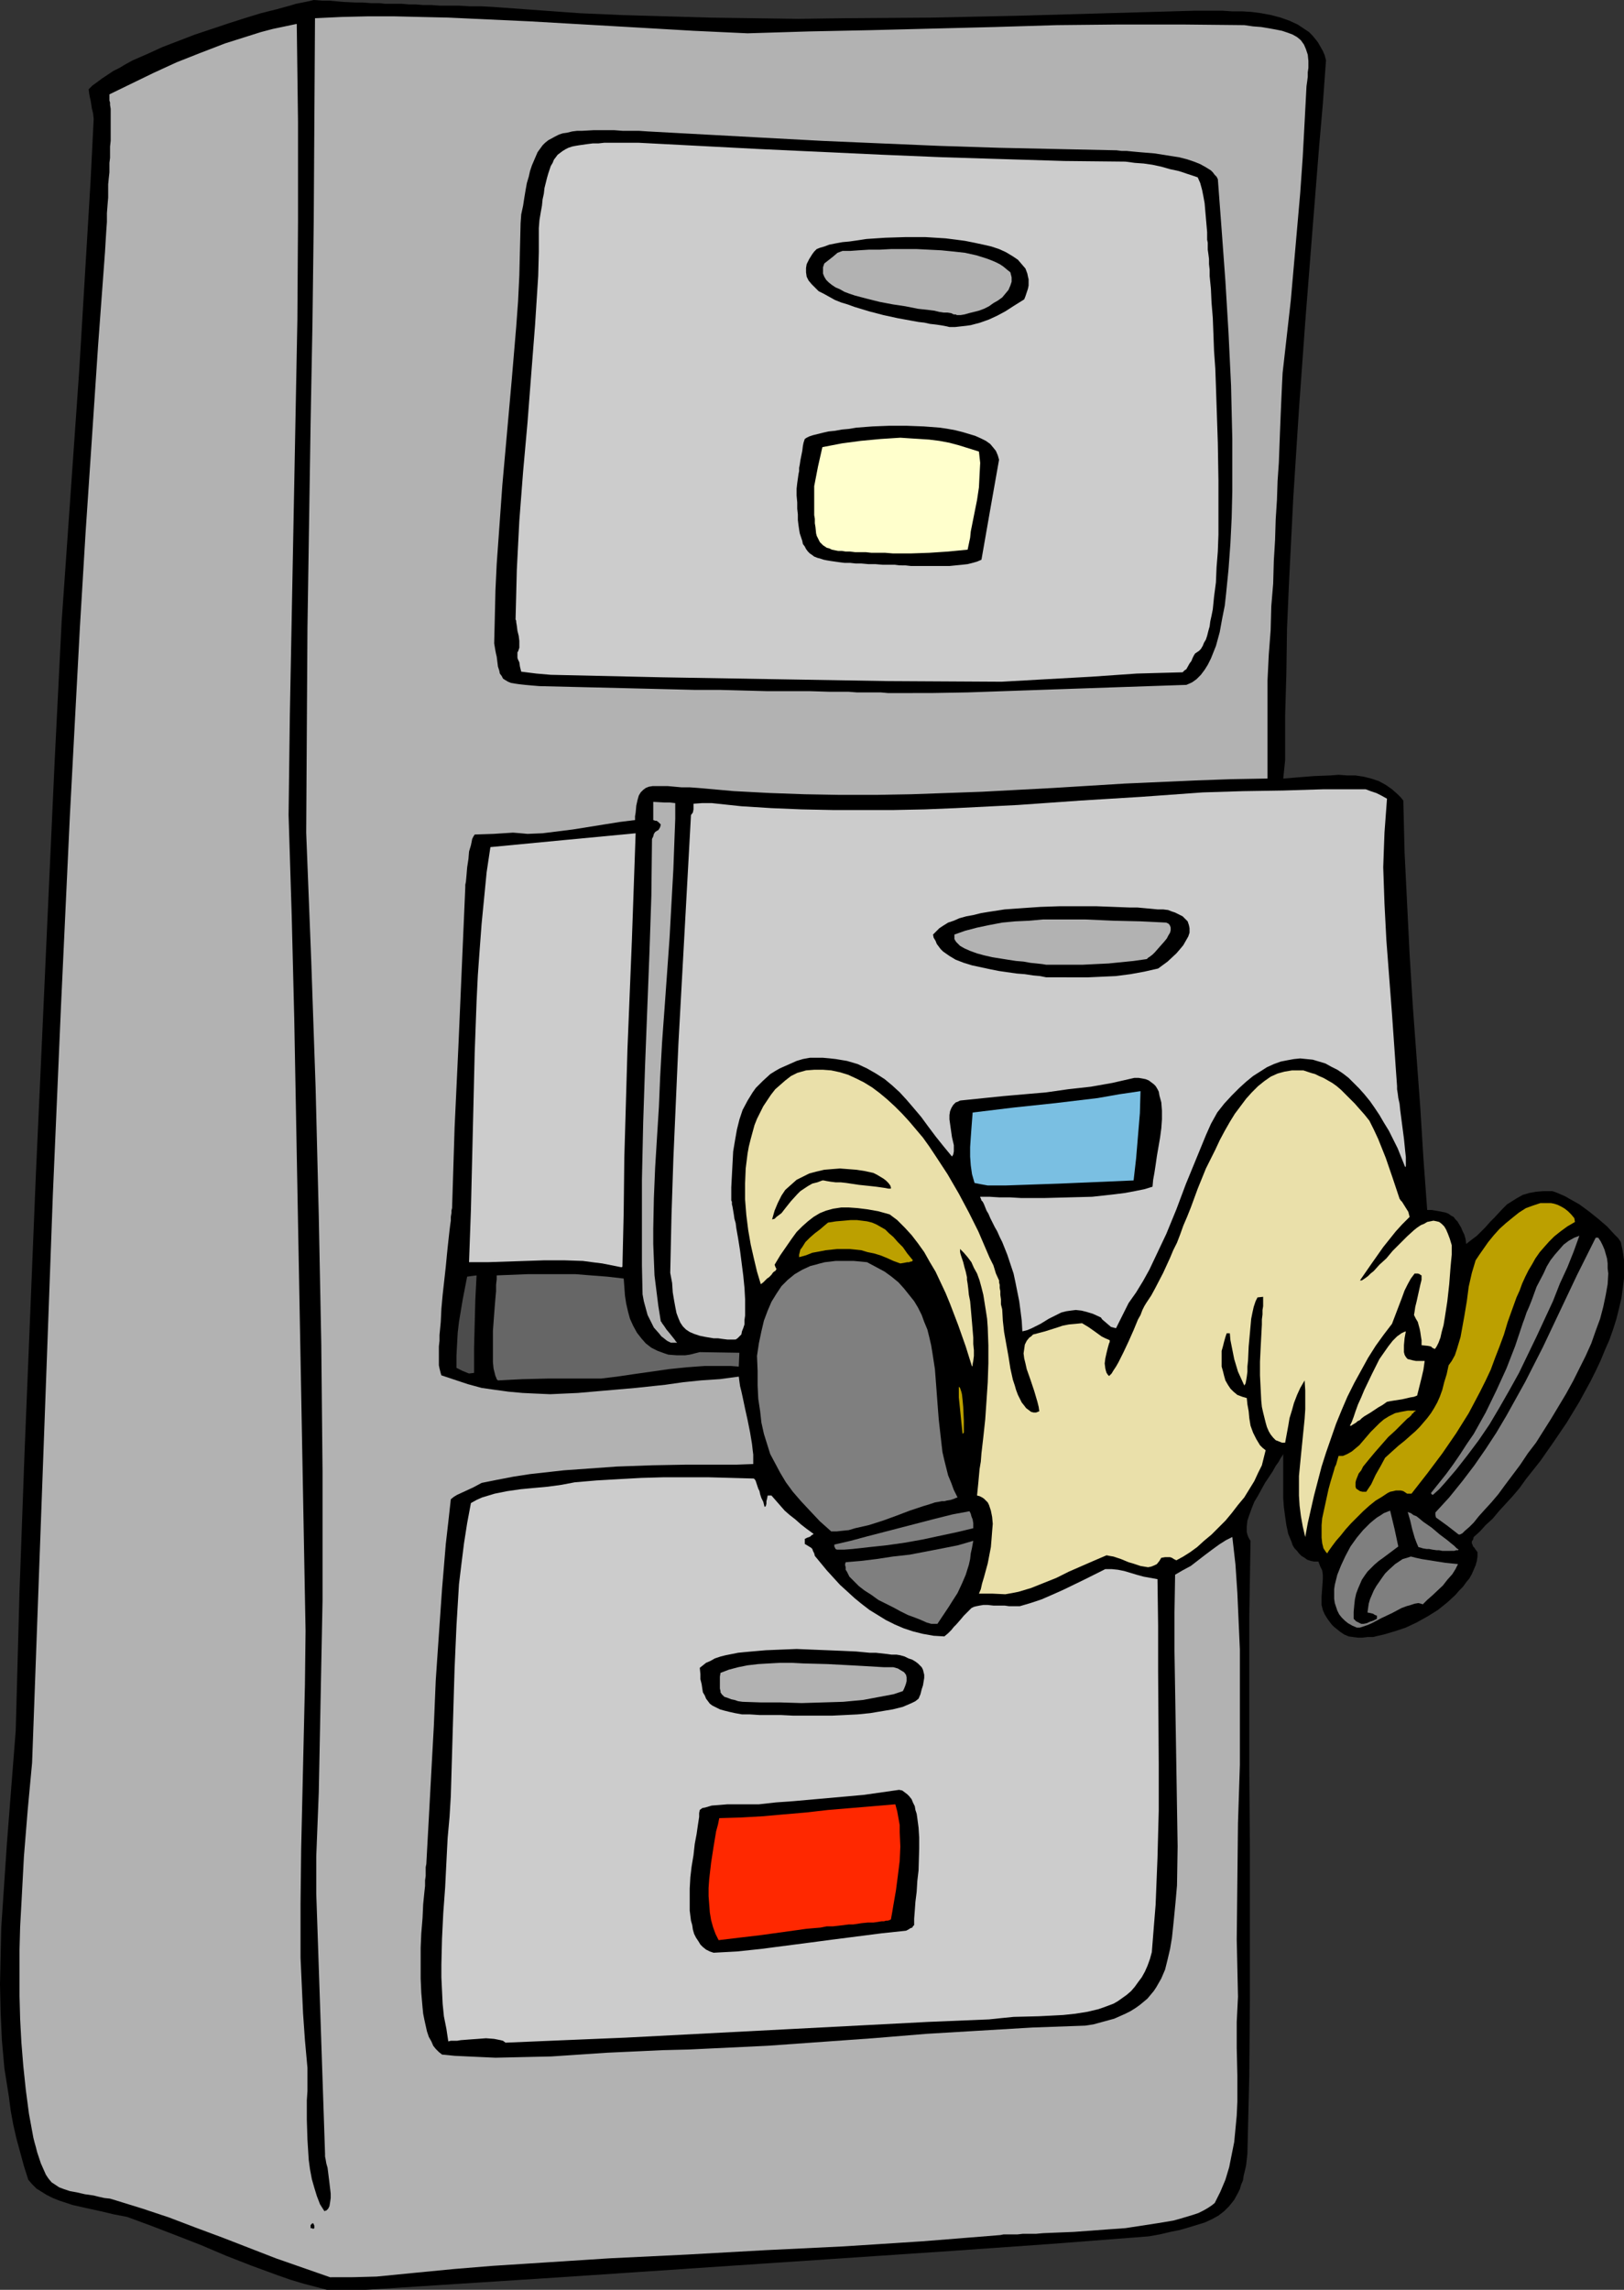 <?xml version="1.0" encoding="UTF-8" standalone="no"?>
<svg
   version="1.0"
   width="110.443mm"
   height="155.668mm"
   id="svg35"
   sodipodi:docname="Eaten by File Cabinet.wmf"
   xmlns:inkscape="http://www.inkscape.org/namespaces/inkscape"
   xmlns:sodipodi="http://sodipodi.sourceforge.net/DTD/sodipodi-0.dtd"
   xmlns="http://www.w3.org/2000/svg"
   xmlns:svg="http://www.w3.org/2000/svg">
  <rect width="100%" height="100%" fill="#333333" stroke="none"/>
  <sodipodi:namedview
     id="namedview35"
     pagecolor="#ffffff"
     bordercolor="#000000"
     borderopacity="0.25"
     inkscape:showpageshadow="2"
     inkscape:pageopacity="0.0"
     inkscape:pagecheckerboard="0"
     inkscape:deskcolor="#d1d1d1"
     inkscape:document-units="mm" />
  <defs
     id="defs1">
    <pattern
       id="WMFhbasepattern"
       patternUnits="userSpaceOnUse"
       width="6"
       height="6"
       x="0"
       y="0" />
  </defs>
  <path
     style="fill:#000000;fill-opacity:1;fill-rule:evenodd;stroke:none"
     d="m 84.034,588.353 -3.07,-0.808 -3.07,-0.808 -3.232,-0.97 -3.232,-1.131 -6.626,-2.424 -6.626,-2.585 -6.464,-2.747 -6.626,-2.585 -6.303,-2.424 -3.07,-1.131 -3.07,-1.131 -3.394,-0.646 -3.394,-0.808 -3.717,-0.808 -3.555,-0.808 -3.394,-1.131 -1.616,-0.646 -1.616,-0.808 -1.293,-0.808 -1.293,-0.808 -1.131,-1.131 -0.97,-1.131 -1.131,-3.555 -0.97,-3.555 L 4.202,549.41 3.394,545.855 2.747,542.3 2.262,538.583 1.131,531.473 0.485,524.202 0.162,517.092 0,509.82 l 0.162,-7.272 0.162,-7.272 0.485,-7.272 0.97,-14.382 1.131,-14.543 1.131,-14.382 0.97,-35.712 1.293,-35.55 1.454,-35.712 1.454,-35.712 1.616,-35.55 1.616,-35.712 1.616,-35.388 1.778,-35.55 4.525,-64.636 1.939,-32.318 0.97,-16.159 0.808,-16.159 -0.162,-1.454 -0.323,-1.293 -0.162,-1.131 -0.162,-0.97 -0.162,-0.646 -0.162,-0.808 -0.162,-1.293 0.97,-0.97 1.131,-0.808 1.293,-0.97 1.454,-0.97 1.454,-0.97 1.616,-0.808 1.616,-0.97 1.778,-0.97 3.717,-1.616 3.878,-1.778 4.202,-1.616 4.202,-1.616 4.363,-1.454 4.363,-1.454 4.04,-1.293 L 67.066,3.393 70.944,2.424 72.722,1.939 74.499,1.454 76.115,0.97 77.731,0.646 79.347,0.323 80.64,0 l 2.101,0.162 h 1.939 l 3.394,0.323 3.394,0.162 h 1.778 l 2.101,0.162 h 2.262 l 1.293,0.162 h 1.293 1.616 1.454 l 1.778,0.162 h 1.778 l 1.939,0.162 h 2.101 l 2.262,0.162 h 2.424 2.424 l 2.747,0.162 h 2.909 l 3.07,0.162 11.151,0.808 11.151,0.808 11.151,0.485 11.312,0.323 11.151,0.323 11.312,0.162 11.312,0.162 11.312,-0.162 22.786,-0.162 22.625,-0.485 22.625,-0.646 22.625,-0.646 h 6.949 l 2.424,0.162 h 2.586 l 2.586,0.162 2.424,0.323 2.586,0.485 2.424,0.646 2.262,0.808 2.101,0.97 1.939,1.293 0.97,0.646 0.808,0.808 0.808,0.97 0.646,0.808 0.646,1.131 0.646,1.131 0.485,1.131 0.323,1.293 -0.808,11.15 -0.97,11.15 -1.778,22.3 -1.778,22.623 -1.616,22.461 -1.454,22.623 -1.131,22.461 -0.485,11.311 -0.162,11.311 -0.323,11.15 v 11.311 l -0.485,4.686 1.939,-0.162 1.939,-0.162 4.04,-0.323 4.202,-0.162 2.101,-0.162 2.262,0.162 h 2.101 l 2.101,0.323 1.939,0.485 1.939,0.646 1.778,0.97 1.616,1.131 1.454,1.293 0.808,0.808 0.646,0.808 0.323,13.25 0.646,13.089 0.646,13.089 0.808,13.089 1.939,26.339 0.808,13.089 0.97,13.25 h 1.131 l 0.97,0.162 0.97,0.162 0.808,0.162 0.808,0.162 0.808,0.323 0.646,0.485 0.646,0.323 0.485,0.646 0.485,0.485 0.97,1.616 0.323,0.808 0.485,0.97 0.323,1.131 0.162,1.293 1.454,-1.131 1.293,-0.97 2.262,-2.262 1.131,-1.293 1.131,-1.131 2.101,-2.262 1.131,-1.131 1.293,-0.808 1.293,-0.808 1.454,-0.808 1.616,-0.485 1.778,-0.323 1.939,-0.162 h 2.262 l 0.97,0.323 1.131,0.485 1.131,0.485 1.131,0.646 2.586,1.454 2.424,1.778 2.424,1.939 2.262,1.939 1.939,2.101 0.97,0.97 0.646,0.97 0.485,2.262 0.323,2.262 v 2.424 2.424 l -0.323,2.585 -0.323,2.424 -0.646,2.747 -0.646,2.585 -0.808,2.585 -0.97,2.747 -1.131,2.585 -1.131,2.747 -1.293,2.747 -1.293,2.585 -2.909,5.333 -3.232,5.333 -3.394,5.009 -3.394,4.848 -3.717,4.686 -1.616,2.262 -1.778,2.101 -1.778,1.939 -1.778,1.939 -1.616,1.939 -1.778,1.616 -1.454,1.616 -1.616,1.454 -0.162,0.646 -0.323,0.485 v 0.485 l 0.162,0.323 0.162,0.485 0.323,0.323 0.323,0.485 0.485,0.646 v 1.131 l -0.162,1.131 -0.323,1.131 -0.485,1.131 -0.485,1.131 -0.646,1.131 -0.808,0.97 -0.808,1.131 -0.97,0.97 -0.97,1.131 -2.101,1.939 -2.424,1.939 -2.586,1.616 -2.909,1.616 -2.747,1.293 -2.909,0.97 -2.747,0.808 -1.454,0.323 -1.293,0.323 h -1.454 l -1.293,0.162 h -1.131 l -1.293,-0.162 -1.131,-0.162 -1.131,-0.485 -0.97,-0.646 -0.808,-0.646 -0.808,-0.646 -0.646,-0.646 -0.97,-1.293 -0.808,-1.293 -0.485,-1.131 -0.323,-1.293 v -0.97 -1.131 l 0.162,-2.262 0.162,-2.262 v -1.131 l -0.162,-1.131 -0.485,-0.97 -0.485,-1.293 h -1.131 l -0.808,-0.162 -0.97,-0.323 -0.646,-0.485 -0.808,-0.485 -0.646,-0.646 -0.485,-0.646 -0.646,-0.646 -0.485,-0.808 -0.323,-0.97 -0.808,-1.939 -0.485,-2.262 -0.323,-2.262 -0.323,-2.424 -0.162,-2.262 v -2.424 -4.201 -1.939 -1.454 -1.293 l -0.162,0.323 -0.323,0.485 -0.323,0.485 -0.323,0.646 -0.808,1.131 -0.808,1.454 -0.97,1.454 -0.97,1.454 -1.778,3.232 -0.97,1.616 -0.646,1.616 -0.646,1.778 -0.485,1.454 -0.162,1.454 v 1.454 l 0.162,0.646 0.162,0.485 0.323,0.646 0.323,0.485 -0.323,19.553 v 19.553 19.714 l 0.162,19.714 v 19.714 19.714 l -0.162,19.714 -0.485,19.876 -0.162,1.454 -0.162,1.454 -0.646,2.747 -0.162,1.131 -0.485,1.131 -0.323,1.131 -0.485,0.97 -0.97,1.778 -1.293,1.616 -1.293,1.293 -1.454,1.131 -1.778,0.97 -1.778,0.808 -2.101,0.646 -2.101,0.646 -2.262,0.646 -2.424,0.485 -2.747,0.646 -2.747,0.485 -25.049,1.939 -25.21,1.778 -50.42,3.393 -50.42,3.393 -50.097,3.232 z"
     id="path1" />
  <path
     style="fill:#b2b2b2;fill-opacity:1;fill-rule:evenodd;stroke:none"
     d="m 84.842,585.121 -6.949,-2.424 -6.949,-2.424 -13.736,-5.332 -6.949,-2.585 -6.787,-2.585 -6.787,-2.262 -6.787,-2.101 -1.616,-0.485 -1.454,-0.162 -1.454,-0.323 -1.293,-0.323 -1.131,-0.162 -1.131,-0.162 -2.101,-0.485 -1.778,-0.323 -1.454,-0.485 -1.293,-0.485 -0.97,-0.646 -0.97,-0.646 -0.808,-0.97 -0.646,-0.97 -0.646,-1.454 -0.646,-1.454 -0.646,-1.939 -0.323,-0.97 -0.323,-1.293 -0.323,-1.131 -0.323,-1.293 -1.131,-6.14 -0.808,-6.14 -0.646,-6.14 -0.485,-5.979 -0.323,-5.979 -0.162,-5.979 v -5.979 -5.979 l 0.162,-5.979 0.323,-5.817 0.646,-12.119 0.97,-11.958 1.131,-12.119 3.555,-97.278 1.778,-48.639 2.101,-48.639 2.262,-48.477 1.293,-24.4 1.293,-24.239 1.454,-24.239 1.616,-24.077 1.616,-24.239 1.778,-24.077 0.162,-2.747 0.162,-2.585 0.162,-2.262 v -2.262 l 0.162,-2.101 0.162,-1.939 v -1.778 -1.616 l 0.162,-1.616 0.162,-1.454 V 42.983 41.852 l 0.162,-1.293 V 39.59 37.651 l 0.162,-1.454 v -1.454 -1.131 -1.131 -4.525 l -0.162,-0.97 v -0.646 l -0.162,-0.485 v -0.485 -1.131 l 5.656,-2.747 5.656,-2.747 5.979,-2.747 6.141,-2.424 6.303,-2.424 L 63.995,9.211 67.066,8.241 70.136,7.433 73.207,6.787 76.277,6.14 76.439,18.745 76.6,31.349 v 25.37 l -0.162,25.37 -0.485,25.37 -0.97,50.901 -0.485,25.531 -0.323,25.531 0.808,26.016 0.646,26.178 0.97,52.356 0.97,52.356 0.485,26.339 0.485,26.339 -0.162,13.897 -0.323,14.058 -0.323,14.058 -0.323,14.058 -0.162,13.897 v 7.11 6.948 l 0.323,7.11 0.323,7.11 0.485,6.948 0.646,7.11 v 3.878 2.101 l -0.162,2.424 v 4.848 l 0.162,5.171 0.162,2.585 0.162,2.585 0.323,2.424 0.485,2.585 0.646,2.262 0.646,2.101 0.808,2.101 1.131,1.778 0.323,-0.162 h 0.162 l 0.485,-0.485 0.323,-0.646 0.162,-0.97 0.162,-1.131 v -1.131 l -0.323,-2.747 -0.323,-2.585 -0.162,-1.293 -0.323,-1.131 -0.162,-0.97 -0.162,-0.808 v -0.162 -0.323 -0.162 l -0.323,-9.695 -0.323,-9.534 -0.646,-19.229 -0.646,-19.068 -0.323,-9.372 v -9.534 l 0.646,-16.482 0.323,-16.321 0.323,-16.482 0.323,-16.482 v -16.482 -16.644 l -0.162,-16.482 -0.162,-16.321 -0.646,-32.965 -0.808,-32.803 -1.131,-32.803 -1.293,-32.803 0.162,-26.339 0.162,-26.178 0.808,-52.517 0.485,-26.178 0.323,-26.016 0.162,-26.178 0.162,-25.855 6.787,-0.323 6.787,-0.162 h 6.787 l 6.787,0.162 7.111,0.162 6.949,0.323 14.06,0.646 14.06,0.808 14.06,0.808 13.898,0.808 6.949,0.323 6.949,0.323 15.837,-0.485 15.837,-0.323 31.836,-0.808 15.999,-0.485 15.999,-0.162 h 16.16 l 15.999,0.162 2.262,0.323 2.101,0.162 1.939,0.323 1.778,0.323 1.616,0.323 1.454,0.485 1.293,0.485 1.131,0.646 0.97,0.808 0.808,1.131 0.485,1.131 0.485,1.454 0.162,1.616 v 0.808 0.97 l -0.162,1.131 v 1.131 l -0.162,1.293 -0.162,1.131 -0.485,9.211 -0.485,9.049 -0.646,9.211 -0.808,9.211 -1.616,18.421 -2.101,18.583 -0.162,3.232 -0.162,3.555 -0.162,3.717 -0.162,4.04 -0.162,4.201 -0.162,4.363 -0.323,4.686 -0.162,4.848 -0.323,5.009 -0.162,5.333 -0.323,5.333 -0.162,5.817 -0.485,5.817 -0.162,6.14 -0.485,6.302 -0.323,6.625 v 9.857 2.585 7.433 1.293 2.585 0.485 0.646 0.323 l -9.211,0.162 -9.211,0.323 -18.261,0.808 -18.423,1.131 -18.261,0.97 -9.05,0.323 -9.211,0.323 -9.05,0.162 h -9.211 l -9.05,-0.162 -9.05,-0.323 -9.211,-0.485 -9.05,-0.808 -2.262,-0.162 h -2.101 l -1.778,-0.162 -1.778,-0.162 h -1.454 -1.293 -1.131 l -0.97,0.162 -0.808,0.323 -0.646,0.485 -0.646,0.646 -0.485,0.808 -0.323,1.131 -0.323,1.454 -0.162,1.778 -0.162,0.97 v 0.97 l -3.878,0.485 -4.04,0.646 -8.08,1.293 -3.878,0.485 -3.878,0.485 -3.878,0.162 -1.778,-0.162 -1.939,-0.162 -5.01,0.323 -4.848,0.162 -0.323,0.485 -0.323,0.646 -0.162,0.808 -0.162,0.808 -0.485,1.616 -0.162,1.939 -0.323,2.101 -0.162,1.939 -0.162,1.778 -0.162,0.808 v 0.646 l -1.778,41.044 -0.97,20.684 -0.646,20.684 -0.162,0.646 v 0.646 l -0.162,0.97 v 0.97 l -0.162,1.131 -0.162,1.293 -0.162,1.454 -0.162,1.454 -0.323,3.07 -0.323,3.393 -0.808,7.272 -0.323,3.555 -0.162,3.393 -0.323,3.393 v 1.454 l -0.162,1.454 v 1.454 2.262 1.131 l 0.162,0.808 0.162,0.646 0.162,0.646 0.162,0.485 3.394,1.131 3.394,1.131 3.555,0.97 3.394,0.485 3.555,0.485 3.555,0.323 3.394,0.162 3.717,0.162 3.555,-0.162 3.555,-0.162 7.434,-0.646 7.434,-0.646 7.595,-0.808 4.525,-0.646 4.687,-0.485 4.848,-0.323 2.424,-0.323 2.424,-0.323 0.162,1.293 0.162,1.131 0.323,1.293 0.323,1.454 0.646,3.07 0.646,2.909 0.646,3.232 0.485,2.909 0.162,1.454 0.162,1.293 v 2.424 l -4.202,0.162 h -4.202 -8.727 l -8.888,0.162 -9.05,0.323 -9.05,0.646 -4.525,0.323 -4.363,0.485 -4.363,0.485 -4.202,0.646 -4.202,0.808 -4.04,0.808 -2.101,1.131 -2.101,0.97 -2.101,0.97 -0.808,0.485 -0.808,0.646 -0.646,5.817 -0.646,5.656 -0.97,11.635 -0.808,11.635 -0.808,11.796 -0.485,11.635 -0.646,11.796 -0.646,11.958 -0.646,11.796 -0.162,0.808 v 0.97 1.293 l -0.162,1.131 v 1.454 l -0.162,1.454 -0.323,3.232 -0.162,3.555 -0.323,3.878 -0.162,3.717 v 4.04 3.878 l 0.162,3.717 0.323,3.717 0.162,1.616 0.323,1.616 0.323,1.454 0.323,1.454 0.485,1.454 0.646,1.131 0.485,1.131 0.646,0.808 0.808,0.808 0.808,0.646 3.232,0.323 3.394,0.162 3.555,0.162 3.555,0.162 7.111,-0.162 7.272,-0.162 14.544,-0.97 7.111,-0.323 6.949,-0.323 6.626,-0.162 6.787,-0.323 13.575,-0.646 13.575,-0.97 13.575,-0.97 13.736,-1.131 13.575,-0.808 13.575,-0.808 13.575,-0.485 2.101,-0.323 1.778,-0.485 1.778,-0.485 1.778,-0.485 1.454,-0.646 1.454,-0.646 1.293,-0.646 1.293,-0.808 1.131,-0.808 0.97,-0.808 0.97,-0.808 0.808,-0.97 0.808,-0.97 0.646,-0.97 1.293,-2.262 0.97,-2.262 0.646,-2.585 0.646,-2.747 0.485,-2.909 0.323,-3.07 0.323,-3.232 0.323,-3.393 0.323,-3.717 0.162,-10.019 -0.162,-10.019 -0.323,-20.199 -0.162,-10.019 -0.162,-9.857 v -10.019 l 0.162,-9.695 1.939,-1.131 2.101,-1.131 3.555,-2.747 1.939,-1.454 1.778,-1.293 1.778,-1.131 1.616,-0.808 0.808,7.11 0.485,7.272 0.323,7.272 0.323,7.272 v 7.272 7.433 14.866 l -0.485,15.028 -0.162,14.866 -0.162,15.028 0.162,7.272 0.162,7.433 -0.162,3.232 -0.162,3.232 v 6.787 l 0.162,6.948 v 6.787 l -0.162,3.555 -0.323,3.393 -0.323,3.393 -0.646,3.232 -0.646,3.232 -0.97,3.232 -1.293,3.07 -1.454,2.909 -0.808,0.646 -0.97,0.646 -1.131,0.646 -1.293,0.646 -1.454,0.485 -1.616,0.485 -1.616,0.485 -1.778,0.485 -1.939,0.323 -1.939,0.323 -4.202,0.646 -4.202,0.646 -4.525,0.323 -4.363,0.323 -4.363,0.323 -4.04,0.162 -3.878,0.162 -1.778,0.162 h -1.778 -1.616 l -1.454,0.162 h -1.293 -1.293 -0.97 l -0.808,0.162 -10.019,0.808 -10.181,0.808 -20.039,1.293 -20.039,0.97 -20.2,1.131 -20.039,0.97 -20.039,1.293 -10.019,0.646 -9.858,0.808 -10.019,0.97 -9.858,0.97 -5.979,0.162 z"
     id="path2" />
  <path
     style="fill:#000000;fill-opacity:1;fill-rule:evenodd;stroke:none"
     d="m 80.155,572.517 h -0.162 -0.162 v -0.323 -0.485 l 0.162,-0.162 0.323,-0.323 0.323,0.162 v 0.162 l 0.162,0.323 v 0.646 l -0.323,0.162 v 0 z"
     id="path3" />
  <path
     style="fill:#cccccc;fill-opacity:1;fill-rule:evenodd;stroke:none"
     d="m 129.929,524.848 -0.646,-0.485 -0.646,-0.162 -0.808,-0.162 -0.808,-0.162 -2.101,-0.162 -2.101,0.162 -2.262,0.162 -2.101,0.162 -0.97,0.162 h -0.808 -0.808 l -0.646,0.162 -0.485,-3.232 -0.646,-3.232 -0.323,-3.232 -0.162,-3.393 -0.162,-3.393 v -3.232 l 0.162,-6.625 0.323,-6.625 0.485,-6.625 0.162,-3.232 0.162,-3.232 0.162,-3.232 0.162,-3.07 0.485,-5.333 0.323,-5.333 0.323,-10.988 0.162,-5.494 0.162,-5.494 0.323,-10.827 0.485,-10.988 0.323,-5.333 0.323,-5.332 0.646,-5.333 0.646,-5.171 0.808,-5.171 0.97,-5.171 1.454,-0.808 1.454,-0.646 1.616,-0.485 1.616,-0.485 3.232,-0.646 3.394,-0.485 3.394,-0.323 3.555,-0.323 3.555,-0.485 3.394,-0.646 5.656,-0.485 5.656,-0.323 5.818,-0.323 5.656,-0.162 h 5.818 5.818 l 5.979,0.162 5.656,0.162 0.323,0.323 0.162,0.323 0.162,0.485 0.162,0.485 0.162,0.485 0.162,0.485 0.323,0.646 0.162,0.808 0.323,0.97 0.485,0.97 0.323,1.293 0.323,-0.162 0.162,-0.646 V 385.718 l 0.162,-0.646 0.162,-0.808 h 0.97 l 1.131,1.293 1.131,1.293 1.131,1.293 1.293,1.131 1.454,1.131 1.454,1.293 1.454,1.131 1.778,1.293 -0.162,0.162 -0.323,0.162 -0.323,0.323 -0.323,0.162 -0.485,0.162 -0.646,0.323 v 1.293 l 0.808,0.485 0.808,0.485 0.323,0.323 0.162,0.485 0.323,0.646 0.162,0.646 3.07,3.717 3.394,3.717 1.778,1.616 1.939,1.778 1.778,1.454 2.101,1.616 2.101,1.293 2.101,1.293 2.262,1.131 2.262,0.97 2.424,0.808 2.586,0.646 2.747,0.485 2.747,0.162 0.97,-0.808 0.808,-0.808 0.646,-0.808 0.646,-0.646 1.131,-1.293 0.808,-0.97 0.808,-0.808 0.646,-0.646 0.485,-0.485 0.646,-0.323 0.646,-0.162 0.808,-0.162 0.97,-0.162 h 1.131 l 1.454,0.162 h 0.97 0.97 0.97 l 1.131,0.162 h 2.747 l 2.747,-0.808 2.909,-0.97 2.586,-1.131 2.909,-1.293 5.333,-2.585 5.495,-2.747 h 1.616 l 1.616,0.162 1.616,0.323 1.616,0.485 1.616,0.485 1.778,0.485 1.778,0.323 1.778,0.323 0.162,11.958 v 11.796 l 0.162,23.915 v 11.796 l -0.323,12.119 -0.485,12.119 -0.485,5.979 -0.485,6.14 -0.485,1.778 -0.646,1.778 -0.646,1.454 -0.808,1.454 -0.97,1.293 -0.808,1.131 -0.97,1.131 -1.131,0.97 -1.131,0.808 -1.131,0.808 -1.131,0.646 -1.293,0.485 -1.293,0.485 -1.454,0.485 -2.747,0.646 -3.07,0.485 -3.07,0.323 -3.07,0.162 -3.232,0.162 -6.464,0.162 -3.232,0.323 -3.07,0.323 -15.676,0.646 -15.514,0.808 -31.19,1.616 -31.028,1.616 -15.514,0.646 z"
     id="path4" />
  <path
     style="fill:#000000;fill-opacity:1;fill-rule:evenodd;stroke:none"
     d="m 183.42,501.74 -0.97,-0.323 -0.97,-0.485 -0.808,-0.646 -0.646,-0.646 -0.485,-0.808 -0.646,-0.97 -0.485,-0.97 -0.323,-1.131 -0.162,-1.131 -0.323,-1.131 -0.323,-2.585 v -2.747 -2.909 l 0.162,-2.909 0.323,-2.747 0.485,-2.909 0.323,-2.909 0.485,-2.585 0.323,-2.262 0.323,-2.101 v -0.97 l 0.162,-0.808 0.646,-0.485 0.808,-0.162 1.616,-0.485 2.101,-0.162 1.939,-0.162 h 8.08 l 4.363,-0.485 4.525,-0.323 9.05,-0.808 9.05,-0.808 4.525,-0.646 4.525,-0.646 0.808,0.162 0.646,0.485 0.646,0.485 0.485,0.485 0.646,0.808 0.323,0.808 0.485,0.97 0.162,0.97 0.323,0.97 0.162,1.131 0.323,2.424 0.162,2.585 v 2.747 l -0.162,5.656 -0.323,2.747 -0.162,2.747 -0.323,2.585 -0.162,2.262 -0.162,2.101 v 0.808 0.808 l -0.323,0.323 -0.162,0.323 -0.485,0.162 -0.485,0.323 -0.323,0.162 -0.323,0.162 -6.141,0.646 -6.303,0.808 -6.303,0.808 -6.141,0.808 -12.443,1.616 -6.141,0.646 z"
     id="path5" />
  <path
     style="fill:#ff2800;fill-opacity:1;fill-rule:evenodd;stroke:none"
     d="m 184.713,498.509 -0.808,-1.616 -0.646,-1.778 -0.485,-1.778 -0.323,-1.939 -0.162,-2.101 -0.162,-2.101 v -2.101 l 0.162,-2.262 0.485,-4.201 0.646,-4.201 0.323,-1.939 0.323,-1.939 0.485,-1.778 0.323,-1.616 5.495,-0.162 5.656,-0.323 5.495,-0.485 5.656,-0.485 5.656,-0.646 5.818,-0.485 11.474,-0.97 0.485,1.778 0.323,1.778 0.323,1.778 v 1.778 l 0.162,3.717 -0.162,3.717 -0.485,3.878 -0.485,3.717 -0.646,3.717 -0.323,1.939 -0.323,1.778 -0.323,0.162 -0.485,0.162 h -0.485 l -0.485,0.162 h -0.646 l -0.97,0.162 -1.131,0.162 h -1.454 l -1.616,0.162 -0.97,0.162 -1.131,0.162 h -1.131 l -1.293,0.162 -1.293,0.162 -1.454,0.162 h -1.616 l -1.616,0.323 -1.939,0.162 -1.778,0.162 -5.818,0.808 -5.818,0.808 -5.495,0.646 z"
     id="path6" />
  <path
     style="fill:#000000;fill-opacity:1;fill-rule:evenodd;stroke:none"
     d="m 190.692,440.497 -1.778,-0.323 -1.454,-0.323 -1.293,-0.323 -1.131,-0.323 -0.97,-0.485 -0.97,-0.485 -0.646,-0.485 -0.485,-0.646 -0.485,-0.646 -0.323,-0.808 -0.485,-0.808 -0.162,-0.97 -0.162,-1.131 -0.323,-1.293 v -1.293 l -0.162,-1.616 0.808,-0.646 0.808,-0.646 1.131,-0.485 1.131,-0.646 1.454,-0.485 1.293,-0.323 1.616,-0.323 1.616,-0.323 1.616,-0.162 1.778,-0.162 3.717,-0.323 3.878,-0.162 4.04,-0.162 3.878,0.162 4.04,0.162 3.878,0.162 3.555,0.162 3.394,0.323 h 1.616 l 1.454,0.162 1.454,0.162 1.131,0.162 h 1.293 l 0.97,0.162 1.131,0.323 0.97,0.485 0.97,0.323 0.808,0.485 0.646,0.485 0.485,0.485 0.485,0.485 0.323,0.646 0.162,0.646 0.162,0.646 v 0.808 l -0.162,0.97 -0.162,0.97 -0.323,0.97 -0.323,1.293 -0.485,1.131 -0.808,0.646 -0.97,0.485 -1.131,0.485 -1.131,0.485 -2.586,0.646 -2.909,0.485 -2.909,0.485 -3.232,0.323 -3.232,0.162 -3.394,0.162 h -6.626 -3.232 l -3.232,-0.162 h -2.909 -2.586 l -2.424,-0.162 z"
     id="path7" />
  <path
     style="fill:#b2b2b2;fill-opacity:1;fill-rule:evenodd;stroke:none"
     d="m 190.854,437.266 -1.131,-0.162 -0.97,-0.323 -0.808,-0.162 -0.808,-0.323 -0.485,-0.162 -0.485,-0.162 -0.323,-0.323 -0.323,-0.323 -0.323,-0.485 v -0.323 l -0.162,-0.646 v -2.101 -0.97 l 0.162,-0.97 2.101,-0.808 2.424,-0.646 2.424,-0.485 2.747,-0.323 2.747,-0.162 2.909,-0.162 h 2.909 l 3.07,0.162 6.141,0.162 6.141,0.323 2.909,0.162 2.747,0.162 2.747,0.162 h 2.424 l 1.131,0.323 0.808,0.485 0.808,0.485 0.485,0.646 0.162,0.646 v 0.485 0.485 l -0.162,0.646 -0.162,0.485 -0.323,0.808 -0.323,0.646 -2.424,0.808 -2.586,0.485 -2.586,0.485 -2.586,0.485 -5.171,0.485 -5.333,0.162 -5.333,0.162 -5.333,-0.162 h -2.424 -2.586 z"
     id="path8" />
  <path
     style="fill:#7f7f7f;fill-opacity:1;fill-rule:evenodd;stroke:none"
     d="m 348.741,418.198 -1.131,-0.485 -1.131,-0.646 -0.808,-0.646 -0.808,-0.808 -0.646,-0.808 -0.485,-0.97 -0.323,-0.97 -0.323,-0.97 -0.162,-1.131 v -1.131 -1.293 l 0.162,-1.131 0.323,-1.293 0.323,-1.293 0.97,-2.424 1.131,-2.424 1.293,-2.424 1.616,-2.262 1.616,-1.939 1.778,-1.778 0.97,-0.808 0.808,-0.646 0.808,-0.485 0.97,-0.646 0.808,-0.323 0.808,-0.323 1.131,4.686 0.97,4.525 -1.293,0.97 -1.293,0.97 -1.293,0.97 -1.131,0.808 -1.131,0.97 -0.97,0.97 -0.808,0.808 -0.808,1.131 -0.646,0.97 -0.485,1.131 -0.485,1.131 -0.485,1.293 -0.323,1.454 -0.162,1.454 -0.162,1.778 v 1.778 l 0.646,0.646 0.646,0.323 0.646,0.323 h 0.646 l 0.808,-0.162 0.646,-0.323 0.97,-0.323 0.97,-0.485 v -0.808 l -0.485,-0.162 -0.485,-0.323 -0.646,-0.162 -0.808,-0.162 0.162,-1.131 0.162,-1.131 0.323,-1.131 0.485,-1.131 0.485,-1.131 0.646,-1.131 1.454,-2.101 0.808,-1.131 0.808,-0.808 1.778,-1.616 0.97,-0.646 0.97,-0.646 1.131,-0.323 0.97,-0.323 1.293,0.323 1.454,0.323 3.07,0.485 3.07,0.485 3.232,0.323 -0.323,0.646 -0.323,0.646 -0.808,1.293 -1.293,1.454 -1.131,1.454 -2.747,2.585 -1.293,1.131 -1.131,1.131 -0.485,-0.162 -0.646,-0.162 -0.97,0.162 -0.97,0.323 -1.131,0.323 -1.293,0.485 -2.424,1.293 -2.747,1.293 -2.424,1.293 -1.131,0.485 -0.97,0.323 -0.97,0.323 z"
     id="path9" />
  <path
     style="fill:#7f7f7f;fill-opacity:1;fill-rule:evenodd;stroke:none"
     d="m 239.335,417.228 -1.131,-0.323 -1.454,-0.646 -1.616,-0.646 -1.778,-0.646 -1.939,-0.97 -1.778,-0.97 -3.878,-1.939 -1.778,-1.293 -1.778,-1.131 -1.454,-1.131 -1.293,-1.293 -1.131,-1.131 -0.646,-1.293 -0.323,-0.485 v -0.646 l -0.162,-0.646 0.162,-0.646 3.878,-0.323 4.04,-0.485 4.202,-0.646 4.363,-0.485 4.202,-0.808 4.202,-0.808 4.04,-0.808 3.878,-1.131 -0.323,1.778 -0.323,1.454 -0.162,1.454 -0.323,1.454 -0.808,2.585 -0.97,2.262 -1.131,2.424 -1.454,2.262 -0.808,1.293 -0.97,1.454 -0.97,1.454 -0.97,1.454 z"
     id="path10" />
  <path
     style="fill:#eae0aa;fill-opacity:1;fill-rule:evenodd;stroke:none"
     d="m 258.404,409.633 -3.394,-0.162 h -3.394 l 0.485,-1.131 0.323,-1.454 0.485,-1.616 0.485,-1.778 0.485,-1.778 0.808,-4.201 0.162,-1.939 0.162,-2.101 0.162,-1.939 -0.162,-1.778 -0.323,-1.616 -0.485,-1.454 -0.323,-0.646 -0.485,-0.485 -0.485,-0.485 -0.485,-0.323 -0.646,-0.323 -0.646,-0.162 0.162,-1.616 0.162,-1.616 0.162,-1.778 0.162,-1.778 0.323,-1.939 0.162,-2.101 0.485,-4.201 0.485,-4.525 0.323,-4.686 0.323,-4.848 0.162,-4.848 v -4.686 l -0.162,-4.525 -0.162,-2.262 -0.323,-2.101 -0.646,-4.04 -0.485,-1.939 -0.485,-1.778 -0.646,-1.778 -0.808,-1.454 -0.646,-1.454 -0.97,-1.293 -0.97,-1.131 -0.97,-0.97 v 0.162 0.646 l 0.162,0.646 0.323,0.97 0.323,0.97 0.323,1.293 0.323,1.131 0.323,1.454 v 0.323 0.323 l 0.162,0.97 0.162,1.293 0.162,1.616 0.323,1.616 0.162,1.778 0.323,3.717 0.323,3.878 v 1.616 l 0.162,1.616 v 1.454 l -0.162,1.293 -0.162,0.808 v 0.323 l -0.162,0.323 -0.808,-2.585 -0.808,-2.585 -1.939,-5.494 -2.101,-5.494 -1.131,-2.747 -1.293,-2.747 -1.293,-2.747 -1.454,-2.424 -1.454,-2.585 -1.616,-2.262 -1.616,-2.101 -1.778,-1.939 -1.939,-1.939 -1.939,-1.454 -2.909,-0.808 -2.747,-0.485 -2.586,-0.323 -2.262,-0.162 h -1.939 l -2.101,0.323 -1.778,0.485 -1.616,0.646 -1.616,0.97 -1.454,1.131 -1.454,1.293 -1.454,1.454 -1.293,1.778 -1.454,2.101 -1.454,2.101 -1.454,2.424 0.162,0.485 0.323,0.646 -0.323,0.485 -0.323,0.162 -0.323,0.323 -0.323,0.485 -0.646,0.646 -0.485,0.323 -0.485,0.485 -0.485,0.485 -0.646,0.485 -0.97,-3.232 -0.808,-3.393 -0.808,-3.555 -0.646,-3.717 -0.485,-3.878 -0.323,-4.04 v -4.04 l 0.162,-3.878 0.485,-3.878 0.323,-1.778 0.485,-1.939 0.97,-3.555 0.646,-1.616 0.808,-1.616 0.808,-1.616 0.97,-1.454 0.97,-1.454 1.131,-1.454 1.293,-1.131 1.293,-1.131 1.454,-1.131 1.616,-0.808 2.262,-0.646 2.101,-0.162 h 2.262 l 2.101,0.162 2.262,0.485 2.101,0.646 2.101,0.97 1.939,0.97 2.101,1.293 1.939,1.454 1.939,1.616 1.939,1.778 1.939,1.939 1.778,1.939 1.778,2.101 1.778,2.101 1.616,2.262 1.616,2.424 3.07,4.686 2.909,5.009 2.586,4.848 2.424,4.848 0.97,2.262 0.97,2.262 0.97,2.262 0.97,1.939 0.646,2.101 0.808,1.778 v 0.485 l 0.162,0.646 v 0.808 l 0.162,0.808 v 0.97 l 0.162,1.131 v 1.293 l 0.323,1.293 0.162,2.909 0.323,2.909 1.131,6.302 0.485,3.07 0.646,2.909 0.485,1.454 0.323,1.131 0.485,1.293 0.485,0.97 0.485,0.97 0.646,0.808 0.485,0.646 0.646,0.485 0.646,0.485 0.646,0.162 h 0.646 l 0.808,-0.323 -0.162,-1.131 -0.323,-1.293 -0.808,-2.747 -0.97,-2.909 -0.97,-2.747 -0.323,-1.454 -0.323,-1.293 -0.162,-1.293 0.162,-1.131 0.162,-1.131 0.485,-0.97 0.646,-0.808 0.485,-0.323 0.485,-0.485 3.07,-0.808 3.07,-0.97 1.454,-0.485 1.616,-0.323 1.778,-0.162 1.616,-0.162 1.616,0.97 1.616,1.131 1.778,1.293 0.97,0.485 1.131,0.485 v 0.485 l -0.162,0.323 -0.323,1.131 -0.323,1.293 -0.323,1.454 -0.162,1.293 0.162,1.293 0.162,0.646 0.162,0.485 0.323,0.485 0.323,0.323 0.646,-0.646 0.485,-0.808 0.646,-0.97 0.646,-1.131 1.293,-2.585 1.293,-2.747 1.293,-2.909 1.131,-2.747 0.646,-1.131 0.485,-1.293 0.485,-0.97 0.485,-0.808 1.293,-1.939 0.97,-1.778 2.101,-4.04 1.778,-3.878 0.808,-1.939 0.97,-1.939 0.808,-2.101 0.808,-2.262 0.97,-2.262 0.97,-2.424 1.778,-4.848 2.101,-5.171 2.424,-4.848 1.131,-2.424 1.293,-2.424 1.293,-2.262 1.293,-2.101 1.454,-1.939 1.454,-1.939 1.454,-1.616 1.616,-1.616 1.616,-1.293 1.616,-1.131 1.778,-0.808 1.778,-0.485 1.939,-0.323 h 1.939 0.97 l 0.97,0.323 0.97,0.323 1.131,0.323 0.97,0.485 1.131,0.485 1.131,0.646 1.131,0.646 1.131,0.808 1.131,0.97 1.131,1.131 1.131,1.131 1.293,1.293 1.131,1.293 1.293,1.454 1.293,1.616 1.131,2.262 1.131,2.424 0.97,2.424 0.97,2.424 1.778,5.171 1.778,5.333 0.323,0.485 0.323,0.323 0.808,1.293 0.808,1.293 0.162,0.646 0.162,0.646 -1.939,1.939 -1.616,1.778 -3.232,4.04 -3.07,4.363 -2.909,4.201 h 0.485 l 0.485,-0.323 0.485,-0.323 0.646,-0.485 0.646,-0.646 0.808,-0.646 1.454,-1.616 1.778,-1.616 1.616,-1.939 1.939,-1.939 1.778,-1.778 1.778,-1.616 0.808,-0.646 0.97,-0.646 0.808,-0.323 0.808,-0.485 0.808,-0.162 0.808,-0.162 0.808,0.162 0.646,0.162 0.646,0.485 0.646,0.646 0.485,0.808 0.485,1.131 0.485,1.293 0.485,1.616 v 0.97 1.454 l -0.162,1.616 -0.162,1.778 -0.162,2.101 -0.162,2.101 -0.485,4.363 -0.323,2.101 -0.323,2.101 -0.323,1.939 -0.485,1.778 -0.323,1.454 -0.485,1.293 -0.323,0.646 -0.162,0.323 -0.323,0.485 -0.162,0.162 -0.646,-0.323 -0.323,-0.323 -0.808,-0.162 -1.616,-0.162 v -1.293 l -0.162,-0.97 -0.162,-1.131 -0.162,-0.808 -0.485,-1.778 -0.485,-0.808 -0.485,-0.97 0.162,-0.97 0.162,-1.131 0.323,-1.293 0.323,-1.454 0.646,-2.909 0.323,-1.293 v -1.131 l -0.323,-0.162 -0.162,-0.162 -0.485,-0.162 h -0.808 l -0.97,1.293 -0.808,1.454 -0.808,1.616 -0.646,1.778 -1.293,3.393 -1.293,3.393 -2.101,2.747 -2.101,2.909 -1.939,3.07 -1.778,3.232 -1.778,3.232 -1.778,3.555 -1.454,3.393 -1.454,3.555 -1.293,3.717 -1.293,3.717 -1.131,3.555 -0.97,3.717 -0.97,3.717 -0.808,3.555 -0.808,3.555 -0.646,3.555 -0.646,-2.747 -0.485,-2.747 -0.323,-2.585 -0.162,-2.585 v -2.585 -2.424 l 0.485,-5.009 0.485,-4.848 0.485,-4.848 0.162,-2.424 v -2.424 -2.424 l -0.162,-2.585 -1.131,1.939 -0.808,1.778 -0.808,2.101 -0.485,1.778 -0.646,2.101 -0.323,1.939 -0.808,4.363 h -0.808 l -0.808,-0.323 -0.808,-0.323 -0.646,-0.646 -0.646,-0.808 -0.485,-0.808 -0.485,-1.131 -0.323,-1.131 -0.323,-1.293 -0.323,-1.293 -0.323,-1.454 -0.162,-1.616 -0.162,-3.232 -0.162,-3.232 v -3.555 l 0.162,-3.393 0.162,-3.07 0.162,-3.07 v -1.293 l 0.162,-1.293 v -1.131 l 0.162,-0.97 v -0.808 -0.808 -0.808 l -1.454,0.162 -0.485,0.97 -0.485,1.454 -0.323,1.454 -0.323,1.616 -0.162,1.778 -0.162,1.778 -0.323,3.555 -0.162,3.555 -0.162,1.616 v 1.293 l -0.162,1.293 -0.162,0.97 -0.162,0.808 -0.323,0.485 -0.808,-1.778 -0.808,-1.778 -0.485,-1.616 -0.485,-1.616 -0.646,-3.232 -0.323,-1.616 -0.162,-1.778 h -0.808 l -0.323,0.97 -0.323,1.131 -0.323,1.293 -0.323,1.131 v 1.293 1.293 1.454 l 0.323,1.131 0.323,1.293 0.323,1.131 0.646,1.131 0.646,0.97 0.808,0.808 0.97,0.808 1.293,0.485 1.131,0.323 0.162,1.616 0.323,1.778 0.162,1.778 0.323,1.939 0.646,1.778 0.808,1.616 0.485,0.808 0.485,0.808 0.646,0.646 0.808,0.646 -0.485,1.939 -0.485,1.939 -0.97,1.939 -0.97,2.101 -1.293,2.101 -1.293,2.101 -1.616,1.939 -1.616,2.101 -1.616,1.939 -1.778,1.778 -1.778,1.778 -1.939,1.616 -1.778,1.616 -1.778,1.293 -1.778,1.131 -1.778,0.97 -0.646,-0.323 -0.485,-0.323 -0.485,-0.162 h -0.485 -0.808 l -0.97,0.162 -0.485,0.808 -0.646,0.808 -0.646,0.323 -0.808,0.323 -0.808,0.162 -0.97,-0.162 -0.97,-0.162 -0.97,-0.323 -0.97,-0.323 -1.131,-0.323 -1.939,-0.808 -1.939,-0.646 -0.97,-0.162 -0.808,-0.162 -3.394,1.454 -6.303,2.747 -3.232,1.616 -3.232,1.293 -3.232,1.293 -3.232,0.97 -1.616,0.323 z"
     id="path11" />
  <path
     style="fill:#bca000;fill-opacity:1;fill-rule:evenodd;stroke:none"
     d="m 340.822,398.807 -0.646,-0.97 -0.323,-1.293 -0.162,-1.454 v -1.616 -1.616 l 0.162,-1.778 0.808,-3.717 0.808,-3.717 0.485,-1.778 0.485,-1.616 0.485,-1.616 0.162,-0.646 0.323,-0.646 0.323,-1.131 0.323,-1.131 h 1.131 l 1.131,-0.485 1.131,-0.646 0.97,-0.808 0.97,-0.808 0.97,-1.131 1.939,-2.262 1.131,-1.131 1.131,-1.131 1.131,-0.97 1.293,-0.808 1.616,-0.808 1.454,-0.323 1.778,-0.323 h 0.97 1.131 l -0.162,0.162 -0.323,0.162 -0.162,0.323 -0.323,0.162 -0.162,0.323 -0.485,0.485 -0.646,0.485 -0.646,0.646 -0.808,0.808 -1.616,1.616 -1.778,1.616 -3.394,3.878 -1.616,1.939 -1.454,1.778 -0.485,0.97 -0.646,0.808 -0.323,0.808 -0.323,0.808 -0.162,0.646 v 0.646 0.485 l 0.162,0.485 0.485,0.323 0.485,0.323 0.646,0.162 h 0.97 l 0.646,-0.97 0.646,-0.97 1.131,-2.424 1.293,-2.262 1.131,-2.101 1.778,-1.616 1.616,-1.454 1.616,-1.293 1.454,-1.293 1.293,-1.131 1.131,-1.131 0.97,-1.131 0.97,-1.131 0.97,-1.293 0.808,-1.293 0.808,-1.454 0.646,-1.454 0.646,-1.778 0.485,-1.939 0.646,-2.101 0.485,-2.262 0.808,-1.131 0.808,-1.454 0.485,-1.454 0.485,-1.616 0.485,-1.616 0.323,-1.778 0.646,-3.555 0.646,-3.878 0.485,-3.717 0.808,-3.555 0.485,-1.616 0.485,-1.616 0.97,-1.454 1.131,-1.616 1.131,-1.616 1.454,-1.778 1.454,-1.616 1.616,-1.454 1.778,-1.454 1.616,-1.293 1.778,-1.131 1.778,-0.646 1.939,-0.646 h 0.97 0.808 0.97 l 0.808,0.162 0.97,0.323 0.97,0.485 0.808,0.485 0.808,0.646 0.808,0.808 0.808,0.97 0.162,0.97 -1.939,1.131 -1.778,1.293 -1.616,1.293 -1.293,1.293 -1.293,1.454 -1.131,1.293 -1.131,1.616 -0.808,1.454 -0.97,1.616 -0.808,1.616 -0.808,1.778 -0.646,1.778 -0.808,1.778 -1.454,4.04 -0.808,2.262 -0.97,3.232 -1.131,3.07 -1.131,2.909 -1.131,3.07 -1.293,2.747 -1.454,2.909 -1.454,2.747 -1.454,2.747 -1.616,2.585 -1.616,2.585 -3.555,5.171 -3.878,5.171 -4.04,5.171 h -1.131 l -0.485,-0.323 -0.485,-0.323 -0.646,-0.162 h -0.646 -0.646 l -0.646,0.162 -0.808,0.162 -0.646,0.323 -1.454,0.97 -1.616,0.97 -1.616,1.293 -1.616,1.454 -3.07,3.07 -1.454,1.616 -1.293,1.616 -1.131,1.293 -0.97,1.293 -0.808,1.131 -0.323,0.485 -0.162,0.323 z"
     id="path12" />
  <path
     style="fill:#7f7f7f;fill-opacity:1;fill-rule:evenodd;stroke:none"
     d="m 370.719,398.484 -0.808,-0.162 h -0.646 l -1.131,-0.162 -0.808,-0.162 h -0.646 l -0.97,-0.162 -0.485,-0.162 -0.646,-0.162 -0.485,-1.131 -0.485,-1.293 -0.646,-2.262 -0.485,-2.101 -0.646,-2.262 0.323,0.162 0.485,0.162 0.646,0.485 0.808,0.323 0.808,0.646 0.97,0.808 2.101,1.454 2.101,1.778 1.939,1.454 0.97,0.808 0.808,0.646 0.646,0.646 0.485,0.323 -0.162,0.162 h -0.162 -0.323 l -0.485,0.162 z"
     id="path13" />
  <path
     style="fill:#7f7f7f;fill-opacity:1;fill-rule:evenodd;stroke:none"
     d="m 215.095,398.161 -0.323,-0.162 -0.162,-0.323 -0.162,-0.323 v -0.485 l 4.202,-0.97 4.202,-1.131 8.727,-2.262 8.727,-2.262 4.525,-1.131 4.363,-0.808 0.323,0.646 0.162,0.646 0.323,0.808 0.162,0.97 v 0.485 0.808 l -4.04,0.97 -4.525,0.97 -4.525,0.97 -4.525,0.808 -4.525,0.646 -4.525,0.485 -4.363,0.485 -2.101,0.162 z"
     id="path14" />
  <path
     style="fill:#7f7f7f;fill-opacity:1;fill-rule:evenodd;stroke:none"
     d="m 374.921,394.282 -2.909,-2.262 -2.909,-2.101 -0.162,-0.646 v -0.646 l 3.555,-3.878 3.394,-4.201 3.07,-4.04 2.909,-4.201 2.747,-4.201 2.586,-4.363 2.424,-4.363 2.424,-4.363 4.525,-8.888 4.363,-9.211 4.363,-9.211 2.424,-4.848 2.424,-4.848 h 0.646 l 0.646,0.97 0.485,0.97 0.485,1.131 0.323,1.131 0.323,1.131 0.162,1.293 v 1.293 l 0.162,1.293 -0.162,2.747 -0.485,2.747 -0.646,3.07 -0.808,3.07 -1.131,3.07 -1.131,3.232 -1.454,3.232 -1.616,3.232 -1.616,3.232 -1.778,3.232 -3.878,6.464 -1.939,3.07 -1.939,3.07 -2.101,2.747 -1.939,2.909 -1.939,2.585 -1.939,2.585 -1.778,2.424 -1.778,2.101 -1.778,1.939 -1.454,1.616 -1.293,1.616 -0.646,0.646 -0.485,0.485 -1.131,0.97 -0.323,0.323 -0.323,0.323 -0.323,0.162 -0.323,0.162 h -0.162 z"
     id="path15" />
  <path
     style="fill:#7f7f7f;fill-opacity:1;fill-rule:evenodd;stroke:none"
     d="m 213.64,393.474 -1.454,-1.293 -1.454,-1.293 -2.586,-2.747 -2.262,-2.424 -2.101,-2.424 -1.778,-2.424 -1.454,-2.424 -1.293,-2.424 -1.293,-2.424 -0.808,-2.585 -0.808,-2.585 -0.646,-2.909 -0.323,-2.909 -0.485,-3.232 -0.162,-3.393 v -3.717 l -0.162,-3.878 0.485,-3.232 0.646,-3.07 0.646,-2.747 0.97,-2.585 0.97,-2.262 1.293,-2.101 1.293,-1.939 1.616,-1.616 1.778,-1.454 1.939,-1.131 2.101,-0.97 1.293,-0.323 1.131,-0.323 1.293,-0.323 1.454,-0.162 1.293,-0.162 h 1.616 1.454 1.616 l 1.778,0.162 1.616,0.162 2.424,1.293 2.101,1.131 1.778,1.293 1.778,1.454 1.454,1.616 1.293,1.616 1.293,1.616 0.97,1.616 0.97,1.939 0.646,1.778 0.808,1.939 0.485,1.939 0.485,2.101 0.323,1.939 0.646,4.201 0.323,4.201 0.323,4.363 0.323,4.201 0.485,4.363 0.485,4.201 0.485,2.101 0.485,1.939 0.485,1.939 0.808,1.939 0.646,1.778 0.97,1.939 -0.485,0.162 -0.323,0.162 -0.485,0.162 -0.485,0.162 -0.97,0.162 -0.646,0.162 h -0.646 l -0.808,0.162 -0.97,0.162 -1.454,0.485 -1.616,0.485 -3.394,1.131 -3.394,1.293 -3.555,1.293 -3.555,1.131 -3.555,0.808 -1.616,0.485 -1.616,0.162 -1.454,0.162 z"
     id="path16" />
  <path
     style="fill:#7f7f7f;fill-opacity:1;fill-rule:evenodd;stroke:none"
     d="m 368.295,384.102 -0.323,-0.162 -0.162,-0.323 1.939,-2.424 1.939,-2.424 1.778,-2.424 1.778,-2.585 1.778,-2.747 1.778,-2.585 3.07,-5.494 2.747,-5.656 2.586,-5.656 2.262,-5.817 1.939,-5.817 0.485,-1.293 0.485,-1.454 0.646,-1.454 0.646,-1.616 1.293,-3.555 1.778,-3.393 0.808,-1.778 0.97,-1.616 1.131,-1.454 1.131,-1.293 1.131,-1.293 1.293,-0.97 1.454,-0.808 1.293,-0.485 -1.454,4.04 -1.616,4.04 -1.939,4.201 -1.778,4.525 -2.101,4.525 -2.101,4.525 -2.262,4.686 -2.262,4.686 -2.424,4.363 -2.586,4.525 -2.586,4.363 -2.747,4.04 -2.909,3.878 -2.909,3.717 -2.909,3.393 -1.454,1.616 z"
     id="path17" />
  <path
     style="fill:#bca000;fill-opacity:1;fill-rule:evenodd;stroke:none"
     d="m 247.415,368.428 -0.323,-3.07 -0.162,-1.616 -0.162,-1.616 -0.323,-3.07 v -1.454 -1.293 l 0.323,0.323 0.162,0.485 0.162,0.485 0.162,0.646 0.162,1.454 0.162,1.778 0.162,3.555 v 3.07 l -0.162,0.162 z"
     id="path18" />
  <path
     style="fill:#eae0aa;fill-opacity:1;fill-rule:evenodd;stroke:none"
     d="m 346.963,366.327 0.162,-0.323 0.323,-0.646 0.485,-1.293 0.485,-1.454 0.646,-1.778 0.808,-1.778 0.808,-1.939 1.939,-4.04 0.97,-1.939 0.97,-1.939 1.131,-1.616 1.131,-1.616 1.131,-1.454 1.131,-1.131 1.131,-0.808 0.646,-0.323 0.485,-0.162 -0.323,1.778 -0.162,1.778 v 1.293 0.485 l 0.162,0.646 0.162,0.323 0.323,0.485 0.323,0.323 0.646,0.162 0.646,0.162 0.808,0.162 h 0.97 1.293 l -0.323,2.262 -0.485,2.101 -1.131,4.525 -0.808,0.323 -0.97,0.162 -2.101,0.485 -2.101,0.323 -0.97,0.162 -0.808,0.162 -1.131,0.808 -1.131,0.646 -0.97,0.646 -0.97,0.646 -0.808,0.485 -0.808,0.485 -0.646,0.485 -0.485,0.485 -0.646,0.323 -0.323,0.323 -0.808,0.485 -0.485,0.323 z"
     id="path19" />
  <path
     style="fill:#666666;fill-opacity:1;fill-rule:evenodd;stroke:none"
     d="m 127.99,354.692 -0.323,-0.323 -0.162,-0.485 -0.162,-0.323 -0.162,-0.646 -0.323,-1.293 -0.162,-1.616 v -1.939 -1.939 -2.101 -2.101 l 0.323,-4.363 0.162,-2.101 0.162,-1.939 0.162,-1.778 v -1.616 l 0.162,-1.454 v -0.485 -0.485 l 8.08,-0.323 h 4.04 4.04 4.04 l 4.04,0.323 4.202,0.323 4.202,0.485 0.162,2.101 0.162,2.262 0.323,2.101 0.485,2.101 0.485,1.778 0.808,1.778 0.97,1.778 1.131,1.454 1.131,1.293 1.454,1.131 1.616,0.808 1.778,0.646 0.97,0.323 2.101,0.162 h 1.131 1.131 l 1.131,-0.162 1.293,-0.323 1.293,-0.323 10.181,0.162 -0.162,3.555 -2.101,-0.162 h -2.262 -4.363 l -4.525,0.323 -4.687,0.485 -4.525,0.646 -4.525,0.646 -4.363,0.646 -4.04,0.485 h -13.575 l -6.626,0.162 -3.232,0.162 z"
     id="path20" />
  <path
     style="fill:#4c4c4c;fill-opacity:1;fill-rule:evenodd;stroke:none"
     d="m 120.556,352.915 -1.616,-0.646 -1.616,-0.808 v -3.07 l 0.162,-3.07 0.162,-2.909 0.323,-2.747 0.97,-5.817 1.131,-5.817 1.131,-0.162 1.293,-0.162 -0.323,6.302 -0.162,6.14 -0.162,6.302 v 6.302 z"
     id="path21" />
  <path
     style="fill:#b2b2b2;fill-opacity:1;fill-rule:evenodd;stroke:none"
     d="m 172.431,344.997 -0.97,-0.485 -0.808,-0.646 -0.646,-0.485 -0.646,-0.808 -1.293,-1.454 -0.808,-1.616 -0.808,-1.616 -0.485,-1.778 -0.485,-1.778 -0.323,-1.778 -0.162,-7.433 v -7.272 -14.705 l 0.323,-14.705 0.485,-14.705 1.131,-29.086 0.485,-14.543 0.162,-14.543 0.323,-0.646 0.162,-0.646 0.323,-0.485 0.485,-0.323 0.323,-0.162 0.323,-0.485 0.162,-0.323 0.162,-0.646 -0.323,-0.323 -0.323,-0.323 -0.485,-0.323 h -0.323 l -0.485,-0.162 v -4.686 l 2.747,0.162 h 1.454 l 1.454,0.162 v 4.04 l -0.162,4.201 -0.323,8.726 -0.485,8.726 -0.485,8.888 -0.646,9.049 -0.646,9.049 -0.323,4.363 -0.323,4.525 -0.485,8.726 -0.323,7.756 -0.485,7.756 -0.485,7.918 -0.323,7.756 -0.162,7.918 v 3.878 l 0.162,4.04 0.162,4.04 0.485,3.878 0.485,3.878 0.646,4.04 0.162,0.162 0.162,0.323 0.485,0.646 0.646,0.97 0.808,0.97 0.646,0.808 0.646,0.808 0.323,0.485 0.162,0.162 0.162,0.162 z"
     id="path22" />
  <path
     style="fill:#cccccc;fill-opacity:1;fill-rule:evenodd;stroke:none"
     d="m 188.43,344.189 h -1.454 l -1.293,-0.162 -1.131,-0.162 h -1.131 l -1.939,-0.323 -1.616,-0.323 -1.454,-0.485 -1.131,-0.485 -0.97,-0.646 -0.808,-0.808 -0.646,-0.97 -0.485,-1.131 -0.485,-1.293 -0.323,-1.616 -0.323,-1.778 -0.323,-1.939 -0.162,-2.424 -0.485,-2.585 0.323,-14.705 0.485,-14.705 0.646,-14.705 0.646,-14.705 1.616,-29.41 1.616,-29.41 0.485,-0.646 0.162,-0.808 v -1.454 l 2.262,-0.162 h 2.424 l 7.595,0.808 7.757,0.485 7.757,0.323 7.919,0.162 h 7.919 7.919 l 7.919,-0.162 7.919,-0.323 15.999,-0.808 15.999,-1.131 7.919,-0.485 7.919,-0.485 15.676,-1.131 10.343,-0.323 10.343,-0.162 10.504,-0.323 h 5.333 5.333 l 1.293,0.485 1.454,0.485 1.293,0.646 1.454,0.808 -0.323,4.363 -0.323,4.363 -0.162,4.363 -0.162,4.525 0.162,4.686 0.162,4.686 0.485,9.372 1.454,19.068 0.646,9.211 0.323,4.686 0.323,4.525 v 0 0.323 0.162 0.323 l 0.162,0.97 0.162,1.293 0.323,1.454 0.162,1.616 0.485,3.717 0.485,3.717 0.162,1.616 0.162,1.616 0.162,1.454 v 1.939 0.323 l -0.162,0.323 -0.97,-2.424 -0.97,-2.424 -1.131,-2.262 -1.131,-2.262 -1.293,-2.101 -1.131,-1.939 -1.293,-1.939 -1.131,-1.616 -1.454,-1.778 -1.293,-1.454 -1.454,-1.454 -1.293,-1.293 -1.454,-1.131 -1.454,-0.97 -1.616,-0.808 -1.454,-0.808 -1.616,-0.485 -1.616,-0.485 -1.616,-0.162 -1.616,-0.162 -1.616,0.162 -1.778,0.323 -1.616,0.323 -1.778,0.646 -1.778,0.808 -1.778,1.131 -1.778,1.131 -1.778,1.454 -1.778,1.616 -1.939,1.939 -1.939,2.101 -1.778,2.262 -1.616,2.909 -1.293,2.909 -2.586,6.302 -2.586,6.302 -2.424,6.464 -2.586,6.302 -1.454,3.07 -1.454,3.07 -1.454,3.07 -1.616,2.909 -1.778,2.909 -1.939,2.747 -1.616,3.232 -1.616,3.232 -0.646,-0.162 -0.646,-0.162 -1.131,-0.97 -1.131,-0.97 -0.323,-0.485 -0.323,-0.162 -1.778,-0.808 -1.616,-0.485 -1.293,-0.323 -1.454,-0.162 -1.293,0.162 -1.131,0.162 -1.293,0.323 -0.97,0.485 -2.262,1.131 -2.101,1.293 -2.262,1.131 -1.131,0.485 -1.293,0.323 -0.162,-2.747 -0.323,-2.585 -0.323,-2.424 -0.485,-2.424 -0.485,-2.424 -0.485,-2.262 -0.808,-2.424 -0.808,-2.424 -0.646,-1.616 -0.646,-1.616 -0.646,-1.293 -0.646,-1.454 -0.646,-1.131 -0.646,-1.293 -0.485,-0.97 -0.485,-1.131 -0.485,-0.808 -0.323,-0.808 -0.323,-0.808 -0.323,-0.646 -0.323,-0.323 -0.162,-0.485 -0.162,-0.323 v -0.162 h 2.424 l 2.586,0.162 h 2.747 l 2.747,0.162 h 5.979 l 6.141,-0.162 6.141,-0.162 2.909,-0.323 2.909,-0.323 2.586,-0.323 2.586,-0.485 2.424,-0.485 2.101,-0.646 0.162,-1.778 0.323,-1.778 0.323,-2.101 0.323,-2.262 0.808,-4.686 0.323,-2.424 0.162,-2.262 v -2.262 l -0.162,-2.101 -0.485,-1.778 -0.162,-0.97 -0.323,-0.646 -0.485,-0.808 -0.485,-0.485 -0.646,-0.485 -0.646,-0.485 -0.808,-0.323 -0.808,-0.162 -0.97,-0.162 h -1.131 l -5.656,1.293 -5.495,0.97 -5.818,0.646 -5.656,0.808 -11.151,0.97 -10.989,1.131 -0.646,0.323 -0.485,0.162 -0.646,0.646 -0.485,0.808 -0.323,0.808 -0.162,0.97 v 1.131 l 0.323,2.262 0.323,2.262 0.485,2.101 v 0.808 0.808 l -0.162,0.808 -0.323,0.485 -2.262,-2.747 -1.939,-2.424 -1.939,-2.585 -1.778,-2.424 -1.778,-2.101 -1.939,-2.262 -1.778,-1.939 -1.939,-1.778 -1.939,-1.616 -2.262,-1.454 -2.262,-1.293 -2.424,-1.131 -2.747,-0.808 -2.909,-0.485 -1.454,-0.162 -1.778,-0.162 h -1.616 -1.778 l -1.778,0.323 -1.616,0.485 -1.454,0.646 -1.454,0.646 -1.454,0.646 -1.131,0.646 -1.293,0.808 -1.939,1.778 -0.97,0.97 -0.808,0.808 -0.808,1.131 -1.293,2.101 -1.293,2.424 -0.808,2.424 -0.646,2.585 -0.485,2.747 -0.485,2.909 -0.162,3.07 -0.162,3.07 -0.162,3.07 v 3.393 l 0.162,0.323 v 0.646 l 0.162,0.646 0.162,0.97 0.162,0.97 0.162,1.131 0.323,1.131 0.162,1.293 0.485,2.747 0.485,3.07 0.808,6.302 0.323,3.232 0.162,2.909 v 2.747 1.454 l -0.162,1.131 v 1.131 l -0.323,0.97 -0.323,0.808 -0.162,0.808 -0.485,0.485 -0.485,0.485 -0.485,0.323 z"
     id="path23" />
  <path
     style="fill:#cccccc;fill-opacity:1;fill-rule:evenodd;stroke:none"
     d="m 159.665,325.606 -2.424,-0.485 -2.424,-0.485 -2.586,-0.323 -2.424,-0.323 -4.848,-0.162 h -5.01 l -4.848,0.162 -9.696,0.323 h -4.848 l 0.485,-13.412 0.323,-13.412 0.323,-13.412 0.323,-13.574 0.485,-13.25 0.323,-6.625 0.485,-6.787 0.485,-6.464 0.646,-6.625 0.646,-6.625 0.97,-6.464 18.584,-1.778 18.746,-1.778 -0.97,27.632 -1.131,27.794 -0.808,27.955 -0.162,14.058 -0.323,13.897 -0.162,0.162 z"
     id="path24" />
  <path
     style="fill:#bca000;fill-opacity:1;fill-rule:evenodd;stroke:none"
     d="m 231.417,324.637 -1.778,-0.646 -1.778,-0.808 -1.616,-0.646 -1.616,-0.485 -1.616,-0.323 -1.616,-0.485 -1.454,-0.162 -1.616,-0.162 h -1.454 -1.616 l -3.07,0.323 -1.616,0.323 -1.778,0.323 -1.616,0.646 -1.778,0.485 v -0.646 l 0.162,-0.646 0.162,-0.646 0.485,-0.646 0.808,-1.293 1.131,-1.131 1.293,-1.131 1.293,-0.97 1.131,-0.97 0.97,-0.808 2.101,-0.323 1.939,-0.162 1.778,-0.162 h 1.616 l 1.293,0.162 1.293,0.162 1.293,0.323 1.131,0.485 1.131,0.646 1.131,0.646 0.97,0.97 1.131,0.97 1.131,1.293 1.293,1.293 1.131,1.616 1.454,1.778 -0.162,0.162 -0.162,0.162 h -0.323 l -0.323,0.162 h -0.485 l -0.808,0.162 z"
     id="path25" />
  <path
     style="fill:#000000;fill-opacity:1;fill-rule:evenodd;stroke:none"
     d="m 198.449,313.325 0.323,-1.131 0.323,-1.131 0.808,-1.939 0.97,-1.939 0.97,-1.454 1.454,-1.293 1.454,-1.293 1.616,-0.808 1.616,-0.808 1.778,-0.485 2.101,-0.485 1.939,-0.162 2.101,-0.162 2.101,0.162 2.101,0.162 2.101,0.323 2.262,0.485 0.323,0.162 0.646,0.323 0.808,0.485 0.808,0.485 0.646,0.485 0.646,0.646 0.485,0.646 0.162,0.485 v 0.323 h -0.162 -0.485 l -0.808,-0.162 -1.131,-0.162 -1.131,-0.162 -1.454,-0.162 -3.07,-0.323 -3.232,-0.485 -1.454,-0.162 h -1.293 l -1.293,-0.162 -0.97,-0.162 -0.808,-0.162 h -0.323 l -1.293,0.485 -1.293,0.323 -1.131,0.646 -0.97,0.646 -0.97,0.646 -0.808,0.808 -1.616,1.778 -1.293,1.616 -1.131,1.454 -0.646,0.485 -0.646,0.485 -0.485,0.485 z"
     id="path26" />
  <path
     style="fill:#7abfe2;fill-opacity:1;fill-rule:evenodd;stroke:none"
     d="m 253.88,304.599 -1.778,-0.323 -0.808,-0.162 -0.808,-0.162 -0.646,-2.262 -0.323,-2.262 -0.162,-2.262 v -2.424 l 0.162,-2.424 0.162,-2.262 0.162,-2.101 0.162,-2.101 10.666,-1.293 10.666,-1.131 10.827,-1.293 5.495,-0.97 5.495,-0.808 -0.162,5.656 -0.485,5.817 -0.485,5.817 -0.646,5.656 -18.908,0.808 -9.373,0.323 -4.687,0.162 z"
     id="path27" />
  <path
     style="fill:#000000;fill-opacity:1;fill-rule:evenodd;stroke:none"
     d="m 268.909,251.113 -1.616,-0.323 -1.778,-0.162 -2.101,-0.323 -2.101,-0.162 -4.525,-0.646 -2.424,-0.485 -2.262,-0.485 -2.262,-0.485 -2.101,-0.646 -2.101,-0.808 -1.616,-0.97 -1.616,-1.131 -0.646,-0.646 -0.485,-0.646 -0.485,-0.646 -0.323,-0.808 -0.485,-0.808 -0.162,-0.808 0.808,-0.808 0.808,-0.808 0.97,-0.646 1.293,-0.808 1.454,-0.485 1.454,-0.646 1.778,-0.485 1.778,-0.323 1.939,-0.485 1.939,-0.323 2.101,-0.323 2.101,-0.323 4.525,-0.323 4.687,-0.323 4.848,-0.162 h 4.848 4.687 l 4.363,0.162 4.202,0.162 h 1.939 l 1.778,0.162 1.778,0.162 1.616,0.162 h 1.454 l 1.293,0.162 0.808,0.323 0.97,0.323 0.646,0.323 0.646,0.323 0.646,0.323 0.485,0.485 0.808,0.808 0.323,0.97 0.162,0.808 v 1.131 l -0.323,0.97 -0.646,1.131 -0.646,1.131 -0.808,0.97 -0.97,1.131 -2.262,2.101 -2.424,1.778 -3.555,0.808 -3.555,0.646 -3.717,0.485 -3.555,0.162 -3.555,0.162 h -3.717 z"
     id="path28" />
  <path
     style="fill:#b2b2b2;fill-opacity:1;fill-rule:evenodd;stroke:none"
     d="m 268.909,247.881 -0.97,-0.162 -1.454,-0.162 -1.616,-0.162 -1.778,-0.323 -1.939,-0.162 -2.101,-0.323 -4.04,-0.646 -2.101,-0.485 -1.778,-0.485 -1.778,-0.646 -1.454,-0.646 -1.131,-0.646 -0.485,-0.485 -0.485,-0.485 -0.323,-0.485 -0.162,-0.323 v -0.646 -0.485 l 2.747,-0.97 3.07,-0.808 3.07,-0.646 3.394,-0.646 3.394,-0.323 3.555,-0.162 3.555,-0.323 h 3.555 7.272 l 7.272,0.323 6.949,0.162 3.394,0.162 3.232,0.162 0.646,0.323 0.323,0.485 0.162,0.485 v 0.646 l -0.162,0.646 -0.485,0.808 -0.323,0.646 -0.646,0.808 -1.293,1.454 -1.131,1.293 -0.646,0.646 -0.646,0.485 -0.485,0.323 -0.323,0.323 -3.394,0.485 -3.232,0.323 -3.232,0.323 -3.394,0.162 -3.232,0.162 h -3.07 -3.232 z"
     id="path29" />
  <path
     style="fill:#000000;fill-opacity:1;fill-rule:evenodd;stroke:none"
     d="m 229.962,178.073 h -1.778 l -1.778,-0.162 h -1.939 -1.939 -2.262 l -2.101,-0.162 h -2.424 -2.424 l -5.171,-0.162 h -5.333 -5.656 l -5.979,-0.162 -6.141,-0.162 h -6.464 l -6.464,-0.162 -6.626,-0.162 -26.826,-0.646 -1.939,-0.162 -1.778,-0.162 -1.454,-0.162 -1.131,-0.162 -0.97,-0.162 -0.808,-0.323 -0.808,-0.485 -0.485,-0.323 -0.323,-0.646 -0.485,-0.646 -0.162,-0.808 -0.323,-0.97 -0.162,-1.293 -0.162,-1.293 -0.162,-0.646 -0.162,-0.808 -0.323,-1.939 0.162,-6.625 0.162,-6.948 0.323,-6.787 0.485,-6.787 0.97,-13.574 2.424,-27.147 1.131,-13.412 0.485,-6.625 0.323,-6.625 0.162,-6.787 0.162,-6.625 0.162,-2.262 0.485,-2.262 0.323,-2.101 0.323,-1.939 0.323,-1.778 0.485,-1.616 0.323,-1.454 0.485,-1.454 0.485,-1.131 0.485,-1.131 0.485,-1.131 1.293,-1.778 0.646,-0.646 0.808,-0.646 1.778,-0.97 0.97,-0.485 0.97,-0.323 1.131,-0.162 1.293,-0.323 1.293,-0.162 h 1.293 l 2.909,-0.162 h 3.555 1.778 l 2.101,0.162 h 1.939 2.262 l 2.424,0.162 29.735,1.616 15.029,0.808 15.029,0.646 15.191,0.646 15.191,0.485 15.029,0.323 15.191,0.323 1.293,0.162 h 1.293 l 1.616,0.162 1.778,0.162 1.939,0.162 1.939,0.162 4.04,0.646 2.101,0.323 1.939,0.485 1.939,0.646 1.616,0.646 1.454,0.808 1.293,0.808 0.485,0.485 0.485,0.646 0.485,0.485 0.323,0.646 0.97,12.927 0.97,13.25 0.808,13.412 0.646,13.412 0.323,13.735 v 6.625 6.787 l -0.162,6.787 -0.323,6.625 -0.485,6.625 -0.646,6.464 -0.162,1.454 -0.162,1.454 -0.323,1.616 -0.323,1.616 -0.646,3.555 -0.97,3.555 -0.646,1.616 -0.646,1.616 -0.808,1.616 -0.808,1.293 -0.97,1.293 -1.131,1.131 -1.131,0.808 -1.454,0.646 -18.908,0.646 -18.746,0.646 -18.584,0.646 -9.373,0.162 z"
     id="path30" />
  <path
     style="fill:#cccccc;fill-opacity:1;fill-rule:evenodd;stroke:none"
     d="m 257.435,175.165 -29.089,-0.162 -29.089,-0.485 -28.927,-0.485 -28.765,-0.646 -3.717,-0.323 -3.878,-0.485 -0.162,-0.646 -0.162,-0.646 -0.162,-1.131 -0.323,-0.646 -0.162,-0.485 v -0.485 -0.323 -0.646 l 0.162,-0.162 0.162,-0.485 0.162,-0.485 v -1.778 l -0.162,-1.293 -0.323,-1.293 -0.162,-1.293 -0.162,-0.97 v -0.323 l -0.162,-0.323 0.162,-6.302 0.162,-6.464 0.323,-6.302 0.323,-6.302 0.97,-12.604 1.131,-12.604 0.97,-12.604 0.97,-12.443 0.808,-12.604 0.162,-6.14 v -6.14 l 0.162,-2.101 0.323,-1.939 0.323,-1.778 0.162,-1.616 0.323,-1.454 0.162,-1.454 0.323,-1.293 0.323,-1.293 0.323,-1.131 0.323,-0.97 0.323,-0.97 0.485,-0.808 0.323,-0.808 0.485,-0.646 0.485,-0.646 0.646,-0.485 0.646,-0.485 0.808,-0.485 0.646,-0.323 0.97,-0.323 0.808,-0.162 0.97,-0.162 1.131,-0.162 1.131,-0.162 1.293,-0.162 h 1.454 l 1.454,-0.162 h 1.454 7.434 l 31.028,1.616 31.351,1.454 15.514,0.646 15.676,0.485 15.837,0.485 15.676,0.162 2.424,0.323 2.262,0.162 2.262,0.323 2.262,0.485 2.262,0.646 2.262,0.485 2.424,0.808 2.424,0.808 0.646,1.454 0.485,1.778 0.323,1.616 0.323,1.778 0.323,3.717 0.323,3.717 v 0.323 0.323 0.485 0.808 l 0.162,0.808 v 0.808 0.97 l 0.162,1.131 0.162,1.293 v 1.293 l 0.162,1.454 v 1.616 l 0.323,3.232 0.162,3.555 0.323,3.878 0.162,4.201 0.162,4.363 0.323,4.525 0.162,4.525 0.162,4.848 0.323,9.695 0.162,9.695 v 4.686 4.686 4.525 l -0.162,4.363 -0.323,4.04 -0.162,3.878 -0.485,3.717 -0.162,1.616 -0.162,1.616 -0.323,1.616 -0.323,1.454 -0.162,1.293 -0.323,1.131 -0.323,1.293 -0.323,0.97 -0.485,0.808 -0.323,0.808 -0.485,0.808 -0.485,0.485 -0.485,0.323 -0.485,0.323 -0.323,0.485 -0.323,0.646 -0.323,0.808 -0.485,0.646 -0.808,1.454 -0.485,0.323 -0.485,0.485 -5.979,0.162 -5.818,0.162 -11.635,0.808 -11.635,0.646 z"
     id="path31" />
  <path
     style="fill:#000000;fill-opacity:1;fill-rule:evenodd;stroke:none"
     d="m 228.831,145.109 h -1.939 l -1.939,-0.162 h -1.778 l -1.778,-0.162 h -1.454 l -1.454,-0.162 h -1.454 l -1.293,-0.162 -1.131,-0.162 -1.131,-0.162 -0.97,-0.162 -0.808,-0.162 -0.97,-0.323 -0.646,-0.162 -0.808,-0.323 -0.646,-0.485 -0.485,-0.323 -0.485,-0.485 -0.485,-0.646 -0.323,-0.646 -0.485,-0.646 -0.162,-0.808 -0.323,-0.97 -0.323,-0.97 -0.162,-0.97 -0.162,-1.131 -0.162,-1.293 v -1.454 l -0.162,-1.454 v -1.616 l -0.162,-1.778 v -1.778 l 0.162,-1.454 0.162,-1.131 0.162,-1.131 0.162,-0.808 v -0.808 l 0.162,-0.808 0.162,-1.131 0.485,-2.424 0.162,-1.293 0.162,-0.808 0.323,-0.97 0.485,-0.323 0.646,-0.323 0.97,-0.323 1.293,-0.323 1.293,-0.323 1.454,-0.323 1.616,-0.162 1.778,-0.323 1.778,-0.162 1.939,-0.323 4.202,-0.323 4.202,-0.162 h 4.525 l 4.363,0.162 4.202,0.323 2.101,0.323 1.778,0.323 1.939,0.485 1.616,0.485 1.616,0.485 1.454,0.646 1.293,0.646 1.131,0.808 0.808,0.97 0.646,0.808 0.485,1.131 0.323,1.131 -2.262,12.766 -2.262,12.927 -1.131,0.485 -1.131,0.323 -1.293,0.323 -1.454,0.162 -1.616,0.162 -1.616,0.162 h -3.394 -3.232 -3.232 l -1.454,-0.162 H 231.255 l -1.293,-0.162 z"
     id="path32" />
  <path
     style="fill:#ffffcc;fill-opacity:1;fill-rule:evenodd;stroke:none"
     d="m 229.477,142.2 -1.939,-0.162 h -1.778 -1.778 L 222.528,141.877 h -1.454 -1.293 l -1.293,-0.162 h -1.131 l -0.97,-0.162 h -0.97 l -0.808,-0.162 -0.808,-0.162 -0.646,-0.323 -0.646,-0.162 -0.97,-0.646 -0.808,-0.808 -0.485,-0.97 -0.323,-0.646 -0.162,-0.646 -0.162,-1.616 -0.162,-0.97 v -1.131 l -0.162,-0.97 v -1.293 -1.454 -1.293 -1.616 -1.778 l 0.97,-5.009 1.131,-5.009 5.01,-0.97 4.848,-0.646 5.171,-0.485 5.01,-0.323 2.424,0.162 2.586,0.162 2.424,0.162 2.586,0.323 2.586,0.485 2.424,0.646 2.586,0.808 2.586,0.808 0.162,1.454 0.162,1.454 -0.162,3.07 -0.162,3.232 -0.485,3.232 -1.293,6.464 -0.323,1.616 -0.162,1.616 -0.646,3.07 -5.01,0.485 -4.848,0.323 -4.687,0.162 z"
     id="path33" />
  <path
     style="fill:#000000;fill-opacity:1;fill-rule:evenodd;stroke:none"
     d="m 244.022,84.027 -0.646,-0.162 -0.808,-0.162 -0.97,-0.162 -1.131,-0.162 -1.454,-0.162 -1.454,-0.323 -1.454,-0.162 -1.778,-0.323 -3.555,-0.646 -3.717,-0.808 -3.717,-0.97 -3.717,-1.131 -1.778,-0.646 -1.616,-0.485 -1.616,-0.646 -1.454,-0.808 -1.454,-0.808 -1.293,-0.646 -0.97,-0.97 -0.808,-0.808 -0.808,-0.97 -0.485,-0.97 -0.162,-1.131 v -1.131 l 0.162,-0.97 0.646,-1.293 0.808,-1.293 0.485,-0.646 0.646,-0.646 0.808,-0.323 1.131,-0.323 1.293,-0.485 1.616,-0.323 1.778,-0.323 1.778,-0.162 2.262,-0.323 2.101,-0.323 2.424,-0.162 2.424,-0.162 5.171,-0.162 h 5.171 l 5.171,0.323 2.586,0.323 2.424,0.323 2.424,0.485 2.262,0.485 2.101,0.485 1.939,0.646 1.778,0.808 1.616,0.97 1.454,0.97 0.97,1.131 0.97,1.131 0.485,1.293 0.162,0.808 0.162,0.646 v 0.808 0.808 l -0.162,0.808 -0.323,0.97 -0.323,0.97 -0.323,0.808 -2.586,1.616 -2.262,1.454 -2.101,1.131 -2.101,0.97 -2.262,0.808 -2.424,0.646 -1.131,0.162 -1.454,0.162 -1.454,0.162 z"
     id="path34" />
  <path
     style="fill:#b2b2b2;fill-opacity:1;fill-rule:evenodd;stroke:none"
     d="m 245.961,80.957 -0.323,-0.162 h -0.485 l -0.646,-0.323 -0.97,-0.162 h -0.97 l -1.131,-0.162 -1.293,-0.323 -1.293,-0.162 -2.909,-0.323 -3.232,-0.646 -3.232,-0.485 -3.394,-0.646 -3.232,-0.808 -3.07,-0.808 -1.454,-0.485 -1.293,-0.485 -1.131,-0.646 -1.131,-0.485 -0.97,-0.646 -0.808,-0.646 -0.646,-0.646 -0.485,-0.808 -0.323,-0.808 v -0.808 -0.808 l 0.323,-0.97 2.262,-1.778 1.131,-0.97 1.293,-0.485 h 1.939 l 2.262,-0.162 2.586,-0.162 h 2.747 l 3.07,-0.162 h 6.303 l 3.232,0.162 3.232,0.162 3.232,0.323 2.909,0.323 2.909,0.646 2.586,0.808 1.293,0.485 1.131,0.485 0.97,0.485 0.97,0.646 0.97,0.808 0.808,0.646 0.323,1.293 v 1.131 l -0.323,0.97 -0.485,1.131 -0.808,0.97 -0.808,0.97 -1.131,0.808 -1.131,0.646 -1.131,0.808 -1.293,0.646 -1.293,0.485 -1.293,0.323 -1.293,0.323 -1.131,0.323 -0.97,0.162 z"
     id="path35" />
</svg>
